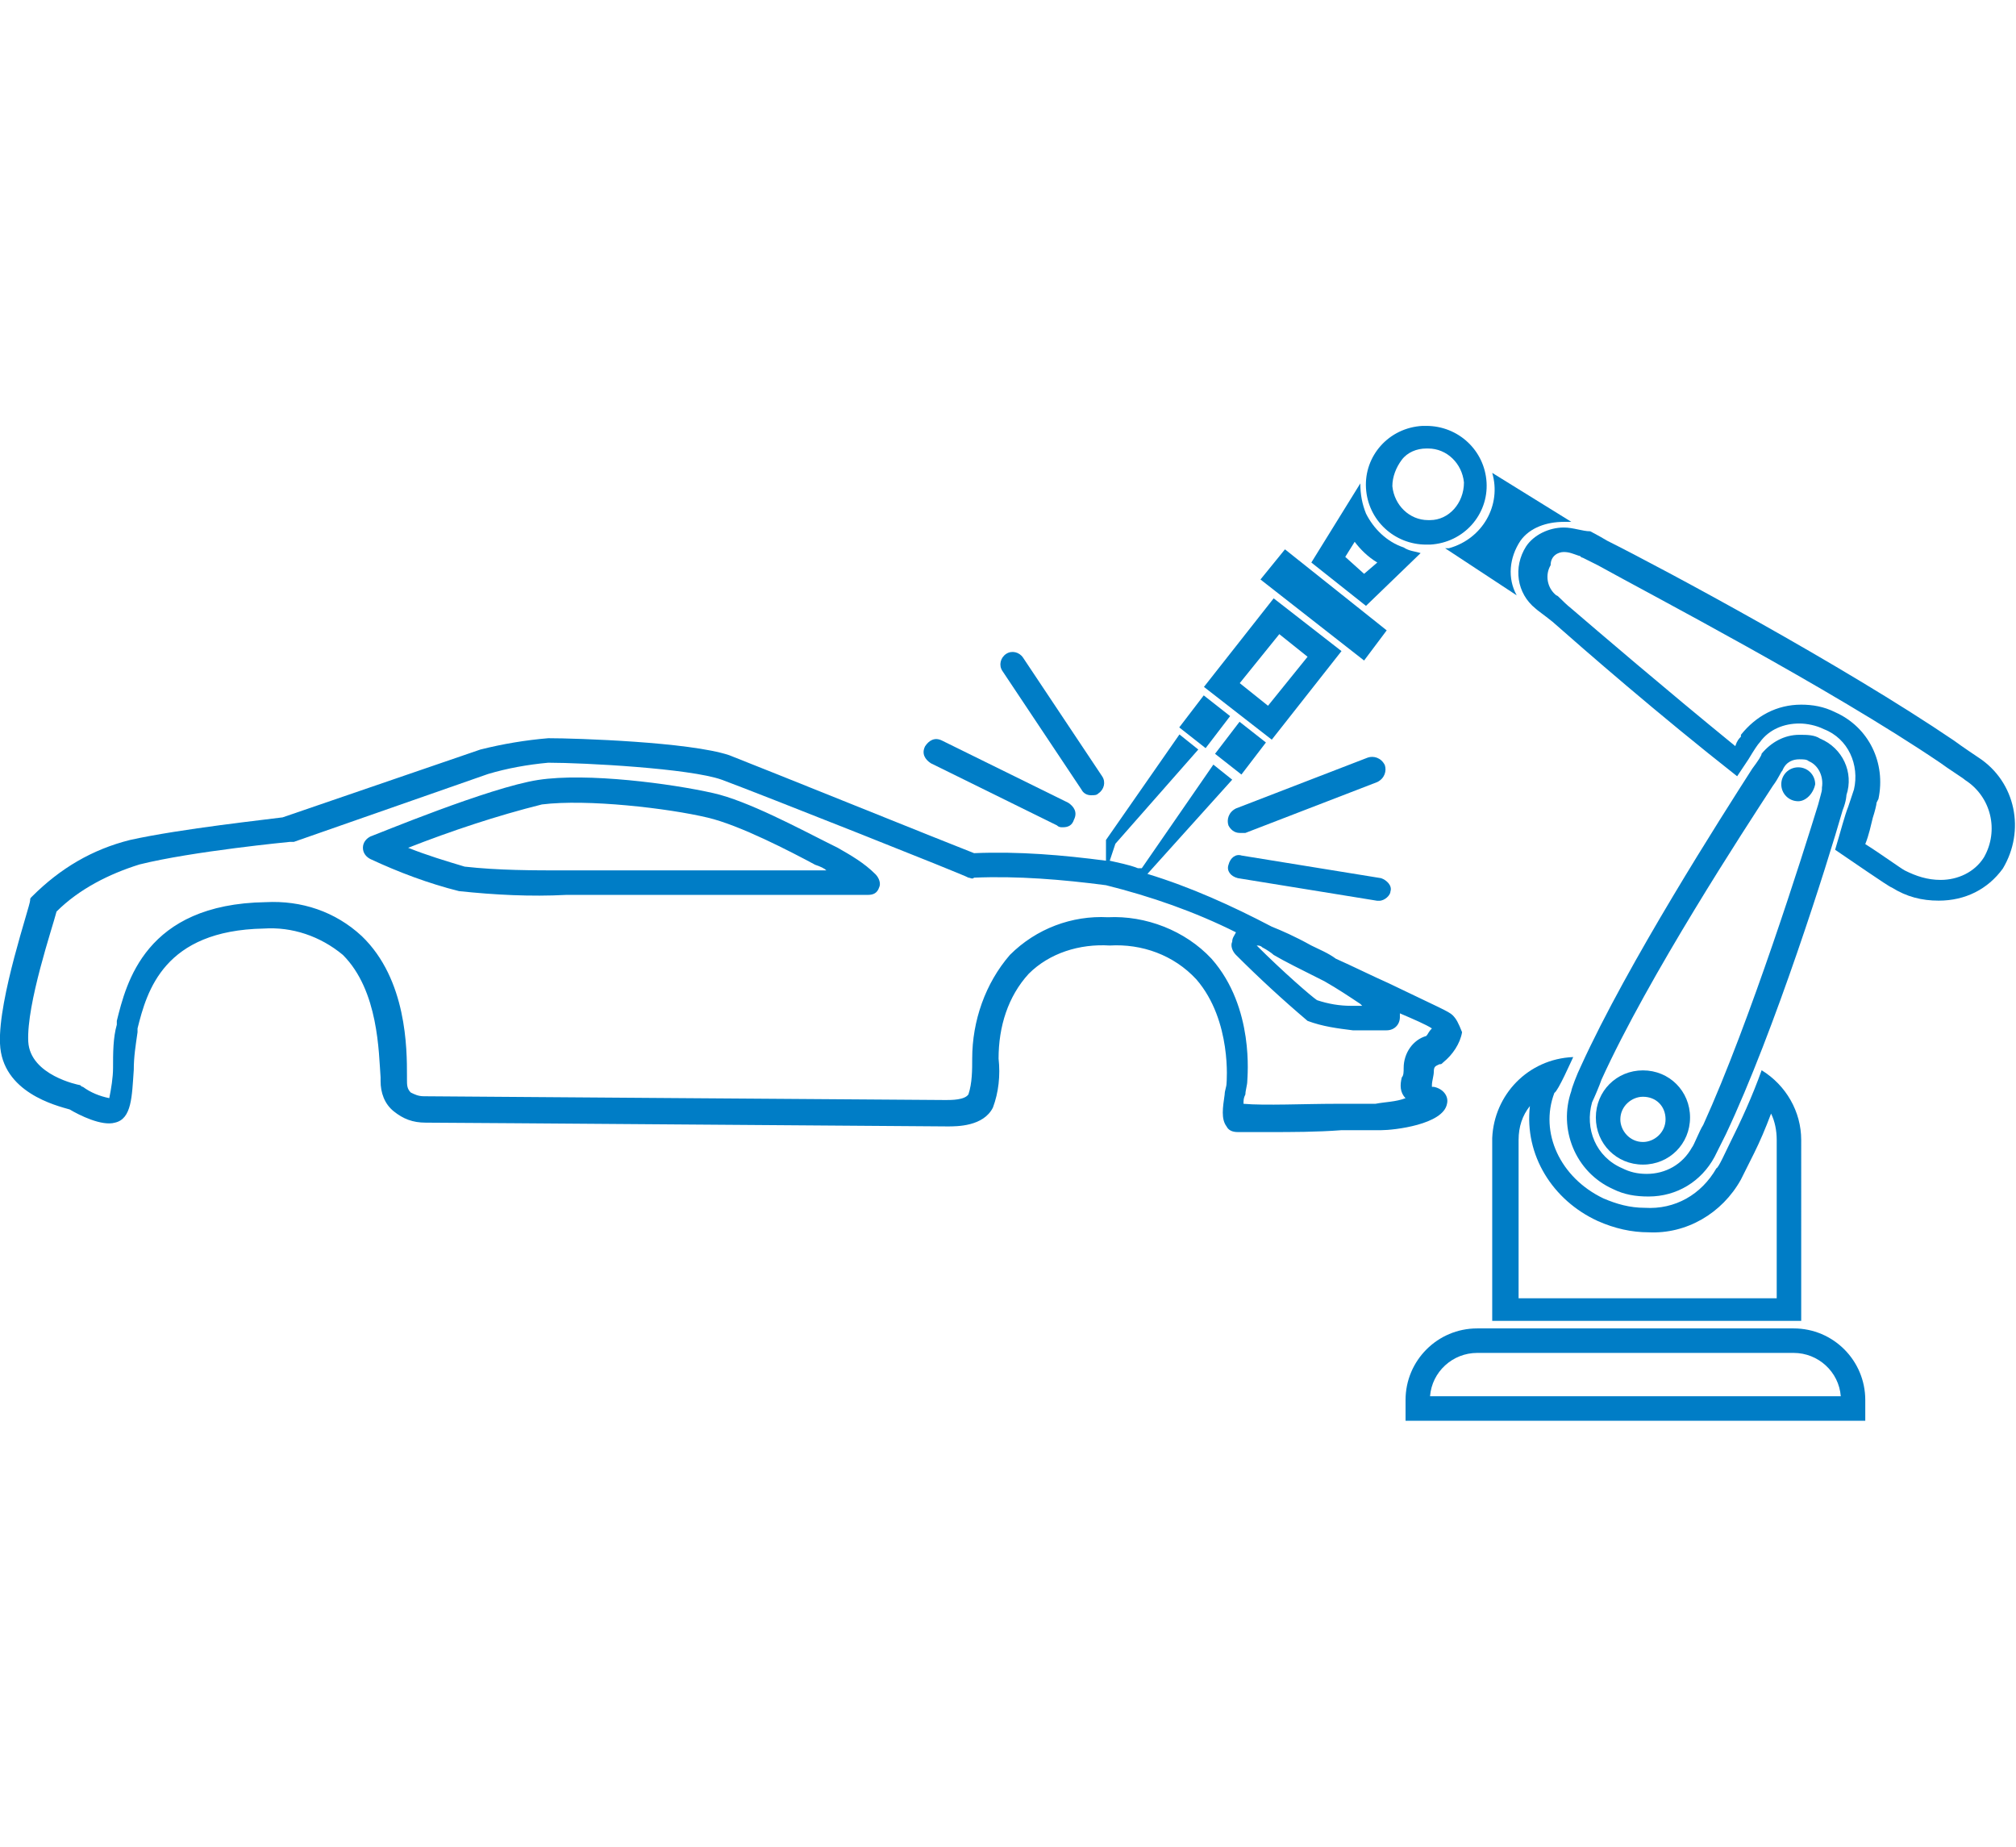 <?xml version="1.0" encoding="utf-8"?>
<!-- Generator: Adobe Illustrator 23.0.0, SVG Export Plug-In . SVG Version: 6.00 Build 0)  -->
<svg version="1.1" id="Ebene_1" xmlns="http://www.w3.org/2000/svg" xmlns:xlink="http://www.w3.org/1999/xlink" x="0px" y="0px"
	 viewBox="0 0 107 98" style="enable-background:new 0 0 107 98;" xml:space="preserve">
<style type="text/css">
	.st0{fill:none;}
	.st1{fill:#007DC6;}
</style>
<g transform="translate(-532 -1168)">
	<path class="st0" d="M627.5,1208.3c0.2,0,0.4,0,0.5,0.1c0.5,0.2,0.8,0.8,0.7,1.4l0,0c0,0,0,0.1,0,0.1c0,0.1-0.1,0.4-0.2,0.8
		c-0.8,2.6-3.6,11.5-6.1,17c-0.2,0.3-0.5,1.1-0.6,1.2c-0.5,0.9-1.4,1.4-2.4,1.4c-0.5,0-0.9-0.1-1.3-0.3c-1.4-0.6-2-2.1-1.6-3.5
		c0.1-0.2,0.4-0.9,0.5-1.2c2.5-5.5,7.6-13.3,9.1-15.6c0.3-0.4,0.4-0.7,0.5-0.8l0,0l0,0l0,0C626.8,1208.4,627.2,1208.2,627.5,1208.3"
		/>
	<path class="st1" d="M588.4,1211.9c-0.1,0-0.2,0-0.3-0.1l-6.7-3.3c-0.3-0.2-0.5-0.5-0.3-0.9c0.2-0.3,0.5-0.5,0.9-0.3l6.7,3.3
		c0.3,0.2,0.5,0.5,0.3,0.9c0,0,0,0,0,0C588.9,1211.8,588.7,1211.9,588.4,1211.9z"/>
	<path class="st1" d="M589.9,1210.2c-0.2,0-0.4-0.1-0.5-0.3l-4.2-6.3c-0.2-0.3-0.1-0.7,0.2-0.9s0.7-0.1,0.9,0.2l4.2,6.3
		c0.2,0.3,0.1,0.7-0.2,0.9C590.2,1210.2,590.1,1210.2,589.9,1210.2z"/>
	<path class="st1" d="M597.8,1212.2c-0.3,0-0.5-0.2-0.6-0.4c-0.1-0.3,0-0.7,0.4-0.9l7-2.7c0.3-0.1,0.7,0,0.9,0.4
		c0.1,0.3,0,0.7-0.4,0.9l-7,2.7C597.9,1212.2,597.9,1212.2,597.8,1212.2z"/>
	<path class="st1" d="M605.2,1215.8h-0.1l-7.4-1.2c-0.4-0.1-0.6-0.4-0.5-0.7c0.1-0.4,0.4-0.6,0.7-0.5l7.4,1.2
		c0.3,0.1,0.6,0.4,0.5,0.7C605.8,1215.5,605.5,1215.8,605.2,1215.8z"/>
	<path class="st0" d="M599.9,1201.6l1.5,1.2l-2.1,2.6l-1.5-1.2L599.9,1201.6z"/>
	<path class="st0" d="M603.9,1196.7c0.3,0.4,0.7,0.8,1.2,1.1l-0.7,0.6l-1-0.9L603.9,1196.7"/>
	<path class="st0" d="M607.8,1191.9c1,0,1.9,0.9,1.9,1.9c0,1-0.8,1.8-1.8,1.8h-0.1c-1,0-1.8-0.8-1.9-1.8c0-0.5,0.2-1,0.5-1.4
		c0.3-0.4,0.8-0.6,1.3-0.6H607.8"/>
	<path class="st0" d="M615,1197.3c0.3,0,0.5,0.1,0.8,0.2l0,0c0.1,0,0.1,0.1,0.2,0.1c0.2,0.1,0.4,0.2,0.8,0.4
		c2.8,1.4,12.4,6.5,18.3,10.5c0.4,0.3,1.2,0.8,1.3,0.9c1.4,0.9,1.8,2.7,1,4.1c-0.5,0.8-1.4,1.2-2.3,1.2c-0.7,0-1.3-0.2-1.9-0.5
		c-0.2-0.1-1.3-0.9-2.1-1.4c0.2-0.5,0.3-1,0.4-1.4c0.1-0.3,0.2-0.7,0.2-0.8l0.1-0.2v0c0.4-1.9-0.5-3.8-2.3-4.6
		c-0.6-0.3-1.2-0.4-1.8-0.4c-1.3,0-2.4,0.6-3.2,1.6l0,0.1l0,0c-0.1,0.1-0.2,0.2-0.3,0.5c-3.8-3.1-7.3-6.1-8.7-7.3
		c-0.5-0.4-0.7-0.7-0.8-0.7l0,0c-0.5-0.4-0.6-1.1-0.3-1.6C614.3,1197.5,614.7,1197.3,615,1197.3"/>
	<path class="st0" d="M613.2,1226.7c-0.3,2.6,1.2,5,3.6,6.1c0.9,0.4,1.8,0.6,2.7,0.6c2,0.1,3.9-1,4.9-2.8l0,0c0.1-0.2,0.5-1,0.7-1.4
		c0.3-0.6,0.6-1.3,0.9-2.1c0.2,0.4,0.3,0.9,0.3,1.4v8.4h-13.7v-8.4C612.6,1227.8,612.8,1227.2,613.2,1226.7z"/>
	<path class="st0" d="M627.2,1239.8c1.3,0,2.4,1,2.5,2.3h-21.8c0.1-1.3,1.2-2.3,2.5-2.3H627.2"/>
	<g transform="translate(559.062 1194.288)">
		<path class="st1" d="M10.8,21.2c-2.2,0-4.2,0-5.1,0c-0.7,0-1.7,0-2.7,0c-1.9,0.1-3.8,0-5.7-0.2c-1.6-0.4-3.2-1-4.7-1.7
			c-0.2-0.1-0.4-0.3-0.4-0.6c0-0.3,0.2-0.5,0.4-0.6c0.3-0.1,6.3-2.6,8.9-3c2.6-0.4,7.1,0.2,9.3,0.7c1.8,0.4,4.6,1.9,6,2.6
			c0.2,0.1,0.4,0.2,0.6,0.3c0.7,0.4,1.4,0.8,2,1.4c0.2,0.2,0.3,0.5,0.2,0.7c-0.1,0.3-0.3,0.4-0.6,0.4C18.7,21.2,14.4,21.2,10.8,21.2
			z M4.2,19.9c0.6,0,1.1,0,1.5,0c1.7,0,7.9,0,11.2,0c0,0,0,0-0.1,0c-0.1-0.1-0.3-0.2-0.6-0.3c-1.3-0.7-4-2.1-5.7-2.5
			c-2.1-0.5-6.4-1-8.8-0.7c-2.4,0.6-4.8,1.4-7.1,2.3c1,0.4,2,0.7,3,1c1.8,0.2,3.6,0.2,5.4,0.2L4.2,19.9z"/>
	</g>
	<g transform="translate(532 1168)">
		<path class="st1" d="M78.9,25.6c-0.1-1.7-1.5-3-3.2-3h-0.2c-1.8,0.1-3.1,1.6-3,3.3c0.1,1.7,1.5,3,3.2,3h0.2
			C77.7,28.8,79,27.3,78.9,25.6C78.9,25.6,78.9,25.6,78.9,25.6z M75.9,27.6h-0.1c-1,0-1.8-0.8-1.9-1.8c0-0.5,0.2-1,0.5-1.4
			c0.3-0.4,0.8-0.6,1.3-0.6h0.1c1,0,1.8,0.8,1.9,1.8C77.7,26.7,76.9,27.6,75.9,27.6L75.9,27.6z"/>
		<g transform="translate(0 3.493)">
			<path class="st1" d="M81.2,55.2c-0.3,2.6,1.2,5,3.6,6.1c0.9,0.4,1.8,0.6,2.7,0.6c2,0.1,3.9-1,4.9-2.8l0,0c0.1-0.2,0.5-1,0.7-1.4
				c0.3-0.6,0.6-1.3,0.9-2.1c0.2,0.4,0.3,0.9,0.3,1.4v8.4H80.6V57C80.6,56.3,80.8,55.7,81.2,55.2L81.2,55.2z M83.5,52.6
				c-2.4,0.1-4.2,2-4.3,4.3v9.7h16.4V57c0-1.5-0.8-2.9-2.1-3.7c-0.5,1.4-1.1,2.7-1.7,3.9c-0.2,0.4-0.6,1.3-0.7,1.3
				c-0.8,1.4-2.2,2.2-3.8,2.1c-0.8,0-1.5-0.2-2.2-0.5c-2.3-1.1-3.4-3.5-2.6-5.6C82.7,54.4,83.4,52.8,83.5,52.6L83.5,52.6z"/>
			<path class="st1" d="M95.2,68.3c1.3,0,2.4,1,2.5,2.3H75.9c0.1-1.3,1.2-2.3,2.5-2.3H95.2z M95.2,67H78.4c-2.1,0-3.8,1.7-3.8,3.8
				v1.1H99v-1.1C99,68.7,97.3,67,95.2,67C95.2,67,95.2,67,95.2,67z"/>
			<g transform="translate(0 0.858)">
				<path class="st1" d="M68.2,24.8l-1.3,1.6l5.5,4.3l1.2-1.6L68.2,24.8z"/>
				<path class="st1" d="M67.9,29.3l1.5,1.2l-2.1,2.6l-1.5-1.2L67.9,29.3L67.9,29.3z M67.6,27.4l-3.7,4.7l3.6,2.8l3.7-4.7L67.6,27.4
					z"/>
				<g transform="translate(87.889 15.75)">
					<path class="st1" d="M-22.1,18.2l-1.3,1.7L-22,21l1.3-1.7L-22.1,18.2z"/>
					<path class="st1" d="M-24,16.8l-1.3,1.7l1.4,1.1l1.3-1.7L-24,16.8z"/>
				</g>
				<g transform="translate(0 18.723)">
					<path class="st1" d="M77.1,30.8c-0.2-0.2-0.7-0.4-3.4-1.7c-0.9-0.4-1.9-0.9-2.8-1.3c-0.4-0.3-0.9-0.5-1.3-0.7
						c-0.9-0.5-1.6-0.8-2.1-1h0c-2.1-1.1-4.3-2.1-6.6-2.8l4.5-5l-1-0.8l-3.8,5.5L60.4,23c-0.5-0.2-1.1-0.3-1.5-0.4h0l0.3-0.9l4.4-5
						l-1-0.8l-3.9,5.6l0,1.1c-2.3-0.3-4.6-0.5-7-0.4c-1.3-0.5-11.2-4.5-13-5.2c-2.1-0.7-8.1-0.9-9.6-0.9c-1.2,0.1-2.4,0.3-3.6,0.6h0
						L15,20.3c-0.7,0.1-5.4,0.6-8.1,1.2c-2,0.5-3.7,1.5-5.2,3c-0.1,0.1-0.1,0.1-0.1,0.2C1.6,25-0.1,29.9,0,32.3
						c0.1,2.6,3,3.3,3.7,3.5c0.5,0.3,1.7,0.9,2.4,0.7c0.9-0.2,0.9-1.4,1-2.8c0-0.7,0.1-1.3,0.2-2l0-0.2c0.5-2,1.4-5.2,6.7-5.3
						c1.5-0.1,3,0.4,4.2,1.4c1.9,1.9,1.9,5.2,2,6.5v0.2c0,0.6,0.2,1.2,0.7,1.6c0.5,0.4,1,0.6,1.7,0.6c1.3,0,27,0.2,27.7,0.2
						c0.5,0,1.9,0,2.4-1c0.3-0.8,0.4-1.7,0.3-2.6c0-1.7,0.5-3.3,1.6-4.5c1.1-1.1,2.7-1.6,4.3-1.5h0c1.7-0.1,3.4,0.5,4.6,1.8
						c1.9,2.2,1.6,5.5,1.6,5.5c0,0.2-0.1,0.4-0.1,0.6c-0.1,0.7-0.2,1.3,0.1,1.7c0.1,0.2,0.3,0.3,0.6,0.3c0.4,0,1,0,1.7,0
						c1.1,0,2.5,0,3.8-0.1c0.9,0,1.7,0,2.1,0c0.7,0,3.3-0.3,3.5-1.4c0.1-0.4-0.2-0.8-0.7-0.9c0,0-0.1,0-0.1,0c0,0,0-0.1,0-0.1
						c0-0.2,0.1-0.5,0.1-0.7c0-0.3,0.1-0.3,0.3-0.4c0.1,0,0.1,0,0.2-0.1c0.5-0.4,0.9-1,1-1.6C77.4,31.2,77.3,31,77.1,30.8z M67,27.2
						c0.2,0.1,0.5,0.3,0.6,0.4c0.5,0.3,1.5,0.8,2.7,1.4c0.7,0.4,1.3,0.8,1.9,1.2c0,0,0.1,0.1,0.1,0.1h-0.6c-0.6,0-1.2-0.1-1.8-0.3
						c-0.3-0.2-1.8-1.5-3.2-2.9C66.8,27.1,66.9,27.1,67,27.2L67,27.2z M75.7,31.9L75.7,31.9c-0.7,0.2-1.2,0.9-1.2,1.7
						c0,0.2,0,0.4-0.1,0.5c-0.1,0.4-0.1,0.8,0.2,1.1c-0.5,0.2-1.1,0.2-1.6,0.3c-0.5,0-1.2,0-2.1,0c-1.6,0-3.8,0.1-4.9,0
						c0-0.2,0-0.3,0.1-0.5c0-0.2,0.1-0.5,0.1-0.7c0-0.2,0.4-3.9-1.9-6.5c-1.4-1.5-3.5-2.3-5.5-2.2h0c-1.9-0.1-3.8,0.6-5.2,2
						c-1.3,1.5-2,3.5-2,5.5c0,0.6,0,1.3-0.2,1.9c-0.2,0.3-0.9,0.3-1.2,0.3c-0.7,0-27.4-0.2-27.7-0.2h0c-0.3,0-0.5-0.1-0.7-0.2
						c-0.2-0.2-0.2-0.4-0.2-0.7v-0.2c0-1.4,0-5.1-2.4-7.4c-1.4-1.3-3.2-1.9-5.1-1.8c-6.4,0.1-7.4,4.3-7.9,6.3l0,0.2
						c-0.2,0.7-0.2,1.5-0.2,2.3c0,0.5-0.1,1.1-0.2,1.6c-0.5-0.1-1-0.3-1.4-0.6c-0.1,0-0.1-0.1-0.2-0.1c0,0-2.6-0.5-2.7-2.3
						c-0.1-2,1.3-6.1,1.5-6.9c1.2-1.2,2.8-2,4.4-2.5c2.8-0.7,8-1.2,8-1.2c0.1,0,0.1,0,0.2,0L25.9,18c1-0.3,2.1-0.5,3.2-0.6
						c1.9,0,7.5,0.3,9.2,0.9c1.9,0.7,13,5.1,13.1,5.2c0.1,0,0.2,0.1,0.3,0c2.3-0.1,4.7,0.1,7,0.4c2.4,0.6,4.7,1.4,6.9,2.5
						c-0.1,0.2-0.2,0.3-0.2,0.5c-0.1,0.2,0,0.5,0.2,0.7c1.2,1.2,2.5,2.4,3.8,3.5c0.8,0.3,1.6,0.4,2.4,0.5h1.8c0.4,0,0.7-0.3,0.7-0.7
						c0-0.1,0-0.1,0-0.2c0.7,0.3,1.4,0.6,1.7,0.8C75.8,31.7,75.8,31.8,75.7,31.9z"/>
				</g>
				<path class="st1" d="M71.9,24.4c0.3,0.4,0.7,0.8,1.2,1.1l-0.7,0.6l-1-0.9L71.9,24.4L71.9,24.4z M72.2,21.3l-2.6,4.2l2.9,2.3
					l2.9-2.8c-0.3-0.1-0.6-0.1-0.9-0.3c-0.9-0.3-1.6-1-2-1.8C72.3,22.4,72.2,21.9,72.2,21.3L72.2,21.3z"/>
			</g>
			<path class="st1" d="M79.2,21.6c0.5,1.7-0.5,3.5-2.3,4c-0.1,0-0.1,0-0.2,0l3.8,2.5c-0.5-0.9-0.4-2,0.2-2.9c0.5-0.7,1.4-1,2.3-1
				c0.1,0,0.2,0,0.4,0L79.2,21.6z"/>
			<path class="st1" d="M83,25.8c0.3,0,0.5,0.1,0.8,0.2l0,0c0.1,0,0.1,0.1,0.2,0.1c0.2,0.1,0.4,0.2,0.8,0.4C87.5,28,97.1,33,103,37
				c0.4,0.3,1.2,0.8,1.3,0.9c1.4,0.9,1.8,2.7,1,4.1c-0.5,0.8-1.4,1.2-2.3,1.2c-0.7,0-1.3-0.2-1.9-0.5c-0.2-0.1-1.3-0.9-2.1-1.4
				c0.2-0.5,0.3-1,0.4-1.4c0.1-0.3,0.2-0.7,0.2-0.8l0.1-0.2v0c0.4-1.9-0.5-3.8-2.3-4.6c-0.6-0.3-1.2-0.4-1.8-0.4
				c-1.3,0-2.4,0.6-3.2,1.6l0,0.1l0,0c-0.1,0.1-0.2,0.2-0.3,0.5c-3.8-3.1-7.3-6.1-8.7-7.3c-0.5-0.4-0.7-0.7-0.8-0.7l0,0
				c-0.5-0.4-0.6-1.1-0.3-1.6C82.3,26,82.7,25.8,83,25.8L83,25.8z M83,24.5c-0.8,0-1.6,0.4-2,1c-0.7,1.1-0.5,2.5,0.5,3.3
				c0,0,0,0,0,0c0,0,0,0,0,0c0.1,0.1,0.4,0.3,0.9,0.7c1.7,1.5,5.6,4.9,9.8,8.2c0.2-0.3,0.4-0.6,0.6-0.9c0.3-0.5,0.5-0.8,0.6-0.9
				c0,0,0,0,0,0c0,0,0,0,0,0c0.5-0.7,1.3-1,2.1-1c0.4,0,0.9,0.1,1.3,0.3c1.3,0.5,1.9,1.9,1.6,3.2l0,0c0,0-0.1,0.3-0.3,0.9
				c-0.2,0.5-0.4,1.3-0.7,2.3c0.6,0.4,2.9,2,3,2c0.8,0.5,1.6,0.7,2.5,0.7c1.4,0,2.6-0.6,3.4-1.7c1.2-2,0.7-4.6-1.3-5.9
				c0,0-0.9-0.6-1.3-0.9c-5.9-4-15.4-9.1-18.4-10.6c-0.5-0.3-0.9-0.5-0.9-0.5C84,24.7,83.5,24.5,83,24.5z"/>
			<path class="st1" d="M95.5,36.8c0.2,0,0.4,0,0.5,0.1c0.5,0.2,0.8,0.8,0.7,1.4l0,0c0,0,0,0.1,0,0.1c0,0.1-0.1,0.4-0.2,0.8
				c-0.8,2.6-3.6,11.5-6.1,17c-0.2,0.3-0.5,1.1-0.6,1.2c-0.5,0.9-1.4,1.4-2.4,1.4c-0.5,0-0.9-0.1-1.3-0.3c-1.4-0.6-2-2.1-1.6-3.5
				c0.1-0.2,0.4-0.9,0.5-1.2c2.5-5.5,7.6-13.3,9.1-15.6c0.3-0.4,0.4-0.7,0.5-0.8l0,0l0,0l0,0C94.8,36.9,95.2,36.8,95.5,36.8
				L95.5,36.8z M95.5,35.5c-0.8,0-1.5,0.4-2,1l0,0c0,0.1-0.2,0.4-0.5,0.8c-1.6,2.5-6.6,10.3-9.1,15.8c-0.2,0.4-0.5,1.2-0.5,1.3
				c-0.7,2,0.2,4.3,2.2,5.2c0.6,0.3,1.2,0.4,1.9,0.4c1.5,0,2.8-0.8,3.5-2.1c0,0,0.4-0.8,0.6-1.2c2.6-5.5,5.4-14.4,6.2-17.2
				c0.2-0.5,0.2-0.8,0.2-0.8c0.4-1.2-0.2-2.5-1.4-3C96.3,35.5,95.9,35.5,95.5,35.5z"/>
		</g>
		<g transform="translate(132.842 25.618)">
			<path class="st1" d="M-37,16c0,0.3-0.2,0.5-0.5,0.5c-0.3,0-0.5-0.2-0.5-0.5c0-0.3,0.2-0.5,0.5-0.5C-37.2,15.6-37,15.8-37,16z"/>
			<path class="st1" d="M-37.4,16.9c-0.5,0-0.9-0.4-0.9-0.9c0-0.5,0.4-0.9,0.9-0.9c0.5,0,0.9,0.4,0.9,0.9
				C-36.6,16.5-37,16.9-37.4,16.9z"/>
		</g>
		<path class="st1" d="M87.2,61.8c-1.4,0-2.5-1.1-2.5-2.5s1.1-2.5,2.5-2.5c1.4,0,2.5,1.1,2.5,2.5C89.7,60.7,88.6,61.8,87.2,61.8z
			 M87.2,58.2c-0.6,0-1.2,0.5-1.2,1.2c0,0.6,0.5,1.2,1.2,1.2c0.6,0,1.2-0.5,1.2-1.2v0C88.4,58.7,87.9,58.2,87.2,58.2z"/>
	</g>
</g>
</svg>
